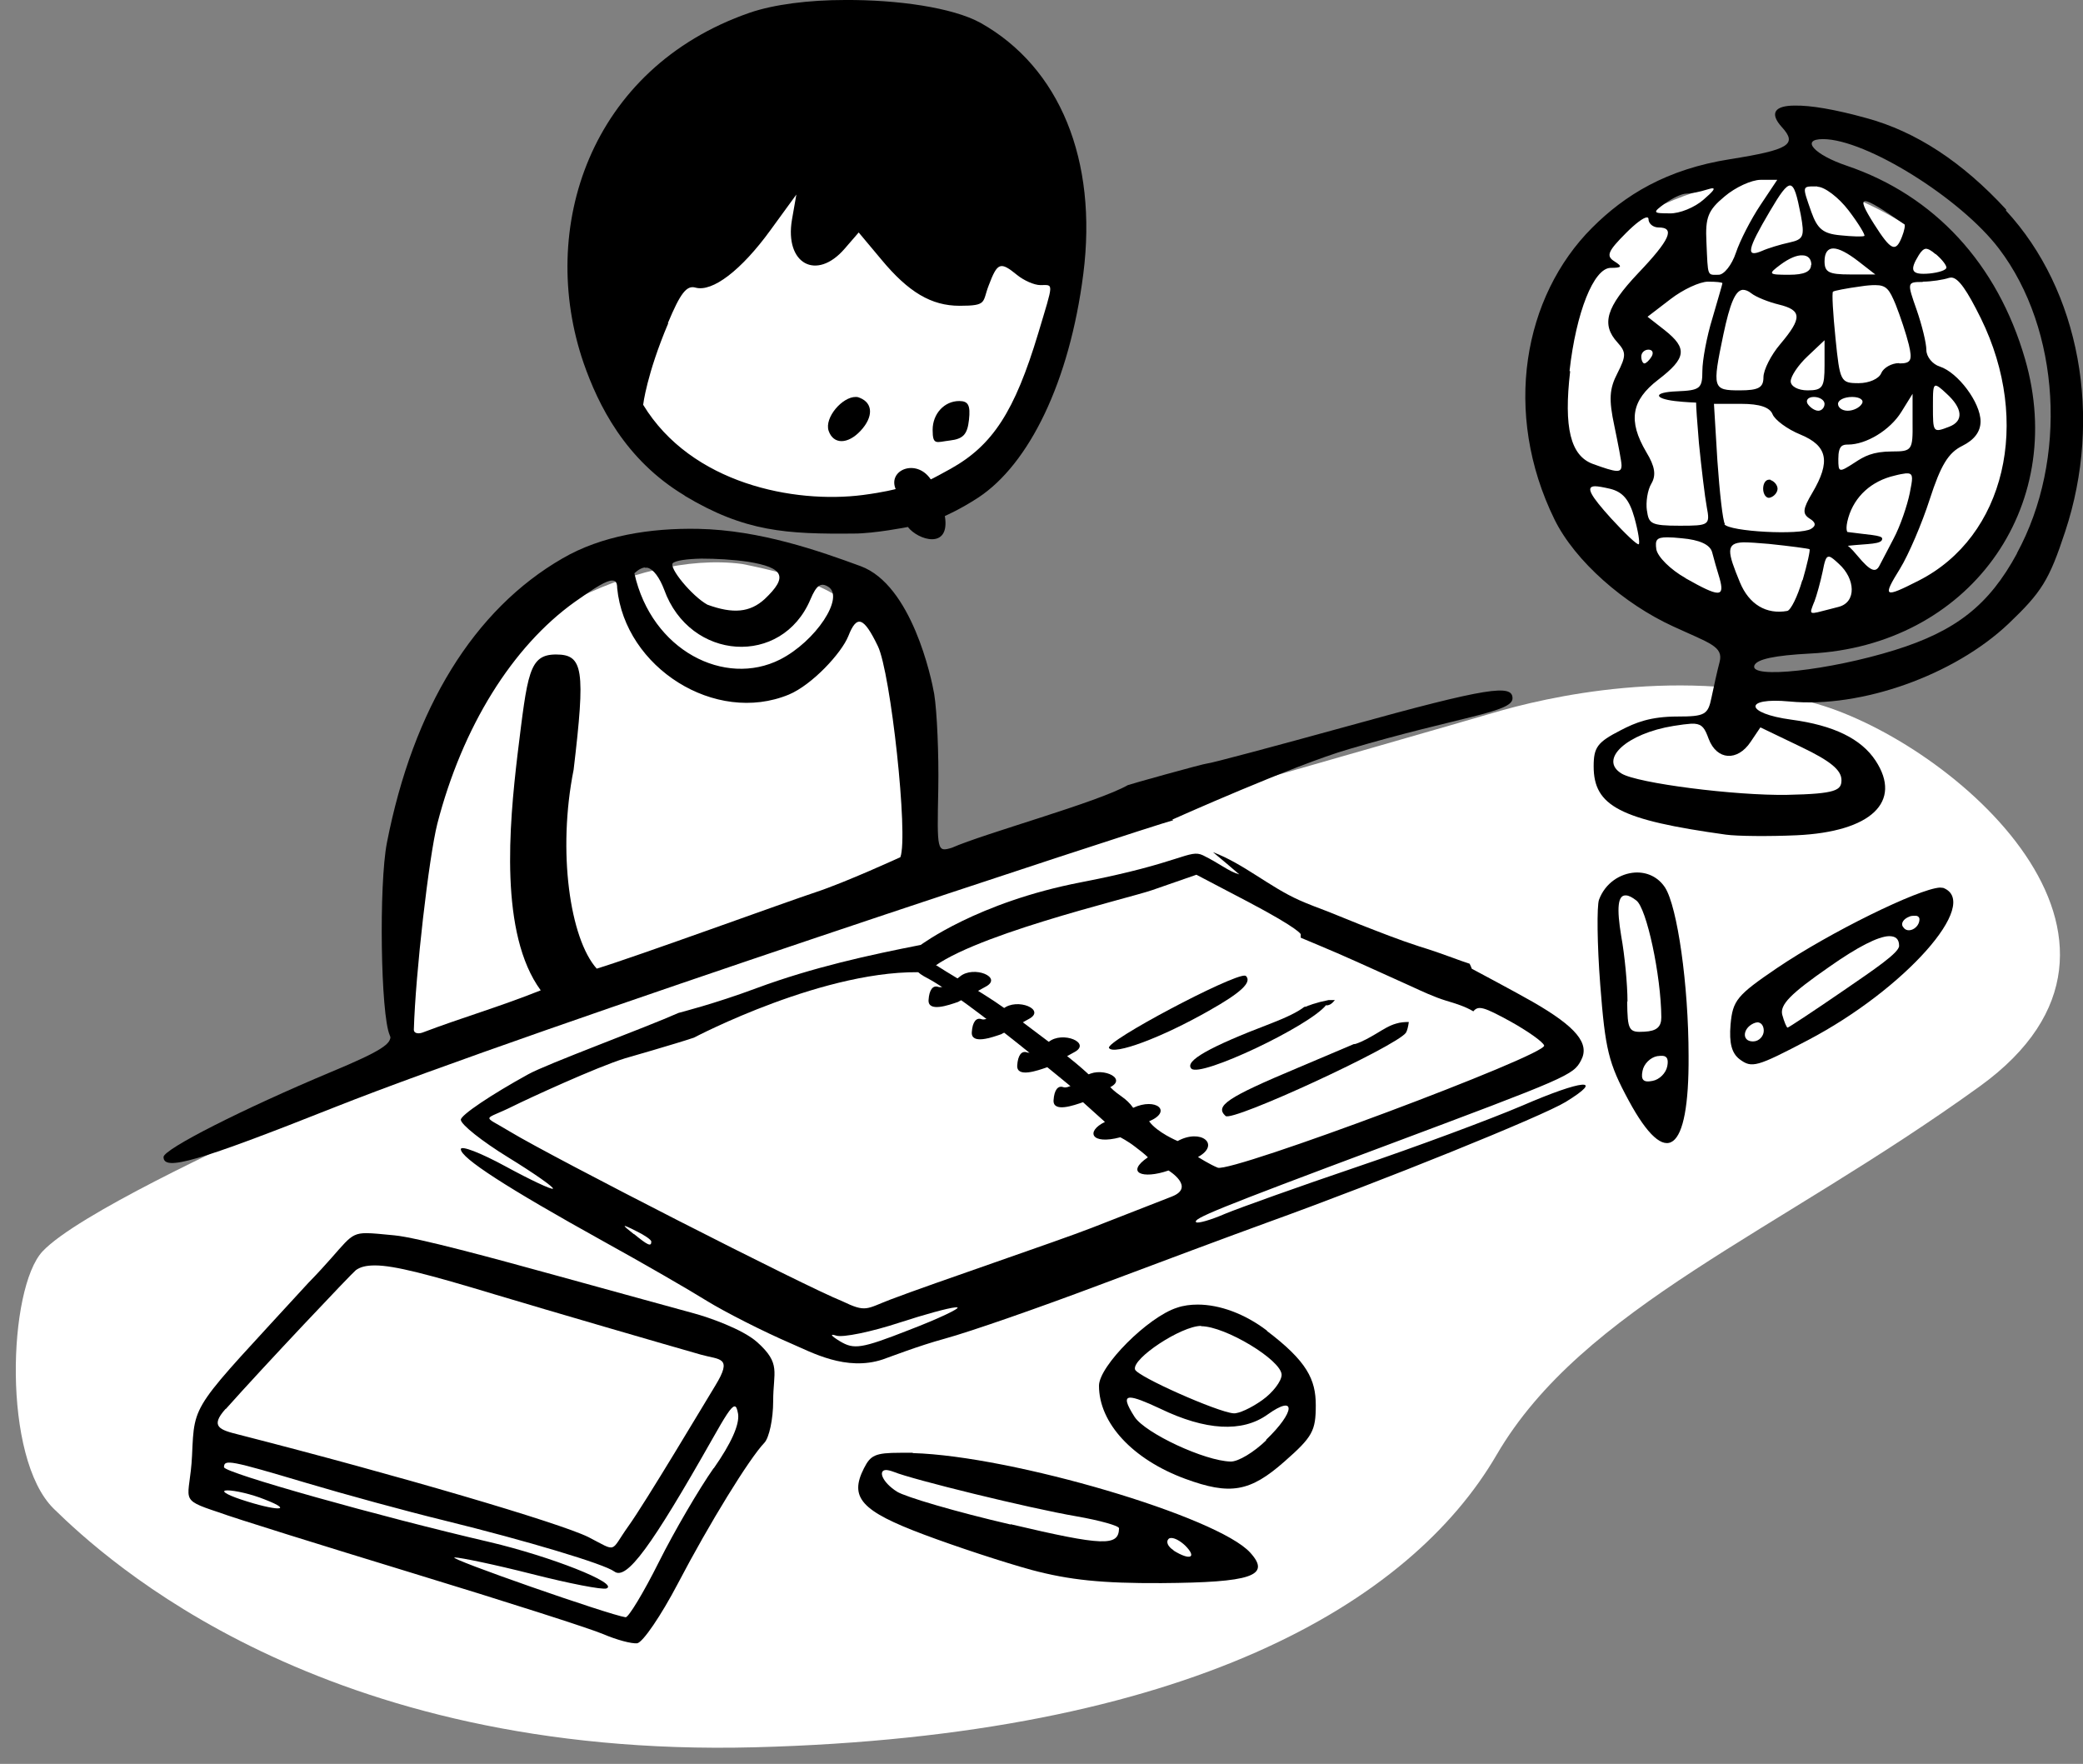 <?xml version="1.0" encoding="UTF-8"?>
<svg id="Capa_1" xmlns="http://www.w3.org/2000/svg" version="1.1" viewBox="0 0 664.9 563">
  <rect x="0" y="0" width="664.9" height="563" fill="#808080" stroke="none"/>
  <!-- Generator: Adobe Illustrator 30.0.0, SVG Export Plug-In . SVG Version: 2.1.1 Build 123)  -->
  <defs>
    <style>
      .st0 {
        fill: #fff;
      }
    </style>
  </defs>
  <path class="st0" d="M185.4,97.4c-.2,64.2,68.1,69,73.9,69.6,68.5,1.9,73.4-47.3,78.4-83.6-6.9-78.1-33.3-71.7-74-72.8-34.9-.9-75.5,24.1-78.3,86.8ZM571.5,56.1l-12.3.9s-69,8.2-68.8,65.6c.2,57.3,46.2,78.6,61.4,84.8,27.5,3.9,63.9-8.1,81.3-32.4,17.4-24.3,8.4-60.2-5.6-84.5s-56-34.3-56-34.3h0ZM141.5,227.6c-13.8,26.6-18.8,70.4-16.7,108.9h0s-22.9,15.6-37.1,22.1c-14.2,6.5-63.1,29.1-74.1,40.8s-13,66,3.6,82.2c16.6,16.2,85.3,79.7,223.7,76.1,138.4-3.6,209.3-46.1,236.8-93.3,27.5-47.2,89.5-70.9,154.3-117.7,64.7-46.8-8.8-109.5-51.9-122-43-12.5-86.9-2.1-103.7,2.9-16.8,5-190.1,54.5-190.1,54.5,0,0,9.1-48.7.2-67-8.9-18.4-15.1-28.4-49.7-35.1-34.5-4.5-80.6,21.3-95.4,47.6h0Z"/>
  <path d="M218.5,158.2c19.3,11.6,32.6,12.3,54.1,12.1,6.6,0,17.2-2.1,17.2-2.1,3.2,4.2,13.6,7.4,11.8-3.5,0,0,4.9-2.1,10.7-5.9,16.2-10.7,29.1-36.9,33.5-71.4,4.6-36.3-7.5-65.9-32.8-80.1C304.1,2.4,286.5-.1,269.7,0c-11.5,0-22.7,1.4-30.5,4.1-50.9,17.7-67.7,68.8-52.9,111.8,4.6,13.2,13.2,30.9,32.3,42.3ZM213.2,103.1c4-9.6,6-12.1,8.8-11.3,5.4,1.5,14.6-5.5,23.9-18.3l8.3-11.4-1.4,8c-2.4,14.1,7.8,19.7,16.8,9.3l4.5-5.2,7.2,8.6c8.7,10.5,16,14.8,25,14.8s7.2-1.1,9.3-6.5c2.8-7.4,3.7-7.7,9.1-3.3,2.1,1.7,5.4,3.2,7.4,3.2,4.3,0,4.3-1.3-.7,15.4-7.5,24.9-14.5,35.7-27.9,43.2-6.5,3.6-6.4,3.4-6.4,3.4-4.6-6.8-13.8-3-11.2,3.1,0,0-3.6,1-10.5,1.9-21.8,2.8-54.7-3.5-70.1-28.8,0,0,1.1-9.7,8-26Z"/>
  <path d="M640.4,66.9c-14-15.2-28.8-24.9-44.6-29.2-10.1-2.8-17.9-4.1-22.9-4-6.4,0-8.2,2.4-4.1,6.9,5,5.5,2.3,7.2-16.5,10.2-20.4,3.2-33.7,11.5-44.1,21.9-21.9,21.9-28.7,59-12,93.1,6.6,13.4,22.3,27,37.8,34.1,11.7,5.4,16.2,6.4,14.9,11.4-.8,3-1.9,8.1-2.6,11.4-1.1,5.4-2.1,6-10.8,6s-13.4,1.9-18.2,4.4c-7.4,3.8-8.6,5.4-8.6,11.5,0,12.7,8.4,17.1,42.2,21.8,3.6.5,13.7.6,22.6.2,23.8-1.1,33.8-10.7,25.2-23.8-4.6-7-13.4-11.3-26.9-13.1-14.9-2-15.4-7.2-.6-5.8,22.9,2.2,52.6-8.4,69.9-24.8,10.6-10.1,13-13.9,18.1-29.4,12.1-36.5,4.7-77-18.9-102.5ZM580.1,59.6h0c2.3,0,6.8,3.4,10,7.6,3.2,4.2,5.4,7.9,5,8.1-.5.3-3.9.2-7.7-.2-5.5-.5-7.3-2.1-9.2-7.4-3-8.6-3.1-8.2,1.9-8.2ZM595.4,64.2c1.4,0,5.4,2.5,12.5,7.4.3.2,0,2-.8,4-2,5.1-3.5,4.4-8.9-4.1-3.1-4.9-4.2-7.3-2.8-7.3ZM617.9,81.1c1.9,1.6,3.4,3.5,3.4,4.3s-2.4,1.6-5.4,1.9c-5.8.5-6.5-.9-3.4-5.9.8-1.3,1.5-1.9,2.2-2h0c.8,0,1.7.5,3.1,1.7ZM613.7,89.9c2.8,0,6.6-.6,8.4-1.2.3-.1.6-.1.9-.1h0c2.2.2,4.9,4.1,9.3,13,16.3,33.2,7.7,69.7-19.8,83.7-11.2,5.7-11.7,5.4-6-3.8,2.7-4.4,7-14.4,9.5-22.2,3.5-10.8,5.9-14.8,10.4-17,3.8-1.9,5.8-4.5,5.8-7.8,0-6-7.2-15.6-13-17.5-2.3-.7-4.3-3.1-4.3-5.3s-1.4-7.9-3.1-12.8c-3.1-8.8-3.1-8.9,2-8.9ZM550.6,167.3c-.7-1.1-1.7-10.2-2.4-20.2l-1.1-18.2h8.7c5.9,0,9.1,1.1,10,3.3.7,1.8,4.7,4.8,8.9,6.5,8.7,3.6,9.7,8.6,3.8,18.6-3.1,5.2-3.2,6.7-.9,8.2,2,1.2,2.2,2.3.5,3.3-3.4,2.1-26.2.9-27.7-1.5ZM575.3,185.2c-1.5,5.2-3.7,9.6-4.8,9.8-6.7,1.2-12.2-2.1-15.1-9.1-4-9.7-4.7-12.6,1.1-12.8h0c1.9,0,4.6.2,8.1.5,6.8.7,12.7,1.5,13,1.7.3.2-.7,4.7-2.2,9.9ZM578.1,84.5c0,2.2-2.2,3.2-7,3.2-6.7,0-6.8-.2-2.8-3.2,2.7-2,5.2-3.1,7-3h0c1.8,0,2.9,1.1,2.9,3.1ZM577,124.6c-3.1,0-5.4-1.3-5.4-2.9s2.4-5.2,5.4-8l5.4-5.1v8c0,7-.6,8-5.4,8ZM582.4,128.9c0,1.2-.9,2.2-2,2.2s-2.6-1-3.4-2.2c-.7-1.2.2-2.2,2-2.2s3.4,1,3.4,2.2ZM567.8,97.2c7.4,1.8,7.5,4.3.5,12.6-3,3.5-5.4,8.3-5.4,10.6,0,3.3-1.5,4.2-7.6,4.2-8.6,0-8.8-.6-5.2-17.8,2.1-9.9,3.8-14.1,6.2-14.3h0c.8,0,1.7.3,2.7,1.1,1.5,1.2,5.5,2.8,8.8,3.6ZM579.1,192.2c.8-2.1,2-6.5,2.7-9.8.6-3.1,1-4.6,1.8-4.7.1,0,.2,0,.4,0h0c.7.2,1.6,1,3,2.3,5.2,4.7,5.7,12.2-.1,13.7l-2.7.7c-7,1.8-6.8,2.1-5.1-2.3ZM582.4,83.4c0-2.7,1-4.1,2.8-4.1h0c1.8,0,4.5,1.4,8,4.1l5.4,4.2h-8.1c-6.7,0-8.1-.7-8.1-4.2ZM589.9,141.9c5.8,0,13.4-4.6,17-10.4l3.6-5.8v9.2c.1,8.8-.2,9.2-6.5,9.2s-9,1.6-11.9,3.5c-5.1,3.3-5.3,3.3-5.3-1.1s1.4-4.6,3.1-4.6ZM586.7,128.9c0-1.2,2-2.2,4.5-2.2s3.9,1,3.1,2.2c-.7,1.2-2.7,2.2-4.5,2.2s-3.1-1-3.1-2.2ZM589.9,174.2c6.4-.7,11-.4,10.9-2.3,0-1.1-4.7-1.2-11.1-2.1,0,0-.8-.8.3-4.6,2-6.8,7.4-11.7,14.8-13.4,1.5-.4,2.7-.6,3.5-.7.3,0,.6,0,.8,0,1.7.2,1.4,1.8.5,6.3-.8,3.9-3,10.5-5.2,14.6l-4.5,8.6c-1.2,2.3-2.9,1.7-6.9-3.1-2.4-2.9-3.2-3.3-3.2-3.3ZM617,129.6c0-4.4,0-6.3.8-6.5.6-.1,1.7.8,3.5,2.5,5.2,4.7,5.6,8.8.9,10.6-5.2,2-5.2,1.9-5.2-6.6ZM606.2,115.9c-2.4,0-5,1.5-5.7,3.2-.7,1.8-3.9,3.2-7.2,3.2-5.8,0-6-.5-7.4-14.3-.8-7.9-1.2-14.6-.8-14.9.3-.3,4.4-1.1,8.9-1.7,1.9-.3,3.4-.4,4.6-.4,3.6,0,4.5,1.4,6.5,6.2,1.5,3.8,3.4,9.5,4.2,12.8,1.2,5,.7,6-3,6ZM571.4,59.2c1.4.1,2.2,3.2,3.4,9.3,1.3,7,.9,7.9-3.6,8.9-2.8.6-6.8,1.8-8.8,2.7-5.2,2.2-4.7-.4,2.5-12.6,3.3-5.6,5.2-8.4,6.6-8.3ZM550.5,62.7c3.4-2.9,8.6-5.3,11.5-5.3h5.3l-5.4,8.1c-3,4.5-6.5,11.3-7.8,15.2-1.3,3.9-3.8,7-5.5,7-3.7,0-3.4.9-3.9-10.4-.4-7.9.5-10.2,5.8-14.6ZM531.4,65c2.3-1.7,5.4-3.2,6.9-3.2s4.4-.6,6.6-1.3c.8-.2,1.3-.4,1.7-.4h0c1,0,.2,1-2.8,3.6-2.8,2.5-7.7,4.5-10.8,4.4-5.5,0-5.6-.2-1.5-3.2ZM501,118.4c2.1-18.7,7.7-32.8,13.1-32.9,3.6,0,3.9-.4,1.2-2.1-2.7-1.7-2.1-3.2,3.8-9.1,2.9-2.9,5.4-4.8,6.5-4.9h0c.4,0,.6.1.6.5,0,1.5,1.5,2.7,3.2,2.7,5.4,0,3.7,3.9-6.5,14.6-10.2,10.8-11.9,16.3-6.6,22.1,2.8,3.1,2.8,4.3,0,9.8-2.6,5-2.8,8.4-1,16.8,1.2,5.8,2.3,11.4,2.3,12.6,0,2.5-1.4,2.4-9.1-.4-7.2-2.6-9.4-11.6-7.3-29.6ZM526.2,111.6c1.3,0,1.7,1,1,2.2-.7,1.2-1.8,2.2-2.3,2.2s-1-1-1-2.2,1-2.2,2.3-2.2ZM523.1,173.7c-.4.4-4.3-3.3-8.8-8.2-6.6-7.3-8.3-10.2-5.2-10.3,1,0,2.6.3,4.8.8,4.1,1,6.2,3.5,7.8,9.2,1.2,4.3,1.8,8.1,1.4,8.5ZM525.7,163c-.4-2.7.2-6.6,1.4-8.6,1.6-2.7,1.2-5.5-1.6-10.1-5.9-10-4.8-16.5,3.8-23.1,9-6.9,9.4-10,2.1-15.8l-5.5-4.3,7.3-5.6c4-3.1,9.4-5.6,12-5.6h0c2.6,0,4.6.2,4.6.5,0,.3-1.5,5.3-3.2,11.2-1.8,5.8-3.2,13.4-3.2,16.8,0,5.6-.7,6.2-8.1,6.5-7.8.3-7.3,2.3-.7,3.1,3.4.4,6.8.5,6.8.5,0,1.3.3,5.8.9,12.9.8,8,1.9,17.2,2.5,20.4,1.1,5.8.8,6-8.6,6s-9.9-.7-10.5-4.9ZM538,184.5c-4.8-2.7-8.9-6.8-9.3-9.2-.4-2.9,0-3.8,3.5-3.8h0c1.2,0,2.7.1,4.6.3,5.7.5,9,2,9.7,4.4.5,2,1.6,5.8,2.4,8.4,1.7,6.1,0,6.1-10.8,0ZM562,232.2l12.9,6.2c9.4,4.5,12.9,7.4,12.9,10.6s-1.6,4.4-17.3,4.7c-16.5.3-47.9-3.7-52.9-6.8-7.4-4.5,1.7-12.8,16.6-15.2,2.4-.4,4.2-.6,5.5-.7h0c.5,0,.9,0,1.2,0,2.5.2,3.3,1.5,4.5,4.8,2.6,6.9,9.2,7.3,13.4,1l3.1-4.6ZM643.8,176.7c-8.9,16.4-19.4,24.7-39,30.8-20.9,6.5-46.5,9.3-44.8,4.9.8-2,6.4-3.2,17.8-3.8,50.4-2.5,82.4-46.4,68.6-94-8.8-30.4-28.9-52.2-56.9-61.7-10.4-3.5-14.9-8.5-7.6-8.5,13.7,0,44,18.9,56.2,35,19.6,25.8,22,67.3,5.7,97.2Z"/>
  <path d="M565.2,153.1c-.2,0-.3,0-.5,0-1.1,0-1.9,1.2-1.9,2.9s1,3.3,2.3,2.8c1.3-.4,2.3-1.7,2.3-2.8s-1-2.4-2.3-2.8Z"/>
  <path d="M303.2,140.6c4.3-.5,5.6-2,6.1-6.6.5-4.6-.2-6-3.1-6h0c-4.8,0-8.5,4.1-8.5,9.2s1.2,3.9,5.5,3.4Z"/>
  <path d="M264.5,137.5c1.5,4.4,6.1,4.4,10.2,0,4.1-4.4,4-8.8-.2-10.5-.4-.2-.8-.3-1.3-.3h0c-4.3-.1-10.1,6.6-8.7,10.8h0Z"/>
  <path d="M291.3,463.7c-1.4,0-2.7,0-3.9,0h0c-8.1,0-9.5.8-11.6,4.9-4.8,9.4-.9,13.7,19.1,21.2,10.1,3.8,25.6,8.9,34.4,11.3,12,3.2,22.4,4.3,41.4,4.2,28.8-.2,35.1-2.3,28.4-9.7-10.3-11.5-76-30.9-107.7-31.8ZM322.6,486.6c-17.3-4-33.6-8.8-36.3-10.5-4.7-3-6.1-6.8-3.5-6.9.6,0,1.4.2,2.5.6,5.8,2.4,43.2,11.6,58.4,14.2,7.4,1.3,13.5,3,13.5,3.8-.1,5.8-4.9,5.7-34.6-1.3ZM374.6,494.8c-1.8-1.1-2.5-2.7-1.6-3.6.2-.2.5-.3.9-.3,1.1,0,2.8.9,4.4,2.4,3.9,3.9,1.6,4.9-3.7,1.6Z"/>
  <path d="M521.9,278.5h0c-4.7.3-9.5,3.3-11.5,8.7-.7,2-.6,14.2.4,27.1,1.6,20.7,2.6,25,9.1,37,12,22.2,19.3,16.9,19.1-14.2,0-22.9-3.6-47.7-7.5-53.8-2.3-3.5-5.9-5-9.6-4.8ZM519.5,319.7c0-5.5-.9-14.9-2-20.9-1.5-9-1.1-13.2,1.5-13,.9,0,2,.6,3.3,1.6,3.3,2.4,7.9,23.9,8,37.3,0,3.1-1.5,4.4-5.4,4.6-5,.3-5.4-.4-5.5-9.7ZM532.2,340.3c-.4,2.2-2.5,4.3-4.7,4.7-2.9.6-3.8-.3-3.2-3.2.4-2.2,2.5-4.3,4.7-4.7.4,0,.7-.1,1-.1.3,0,.5,0,.7,0h0c1.5.1,1.9,1.2,1.5,3.3Z"/>
  <path d="M620.3,283.4c-.3,0-.6-.1-1.1-.1-6.8.4-35,14.2-52,25.7-12.8,8.7-14.1,10.3-14.8,18-.5,6,.4,9.2,2.9,11.1,3.9,2.9,5.4,2.5,21.8-6.1,30.9-16.2,55.4-43.8,43.2-48.6ZM559.5,332.4c-3.8,0-3.2-4.7.9-6,.2,0,.3,0,.5-.1,1.2,0,2.1,1,2.1,2.7s-1.5,3.4-3.4,3.4ZM588.7,316c-9.6,6.6-17.8,12-18.1,12s-1.1-1.9-1.7-4.1c-.8-3.2,2.6-6.7,15-15.3,9.1-6.4,15.6-9.7,19.1-9.8,2.1,0,3.2.9,3.2,3.1s-7.9,7.5-17.5,14.1ZM607.4,295.8c-.7-1.1.2-2.5,2-3.2.4-.2.9-.3,1.3-.3.3,0,.6,0,.8,0h0c.7,0,1.2.5,1.2,1.1,0,2.9-3.8,4.8-5.2,2.5Z"/>
  <path d="M374.2,261.6s39.1-17.5,56.4-22.5c35.3-10.4,52.2-11.7,52.2-16.2s-7.3-3.7-52.7,8.9c-23.6,6.5-43.8,11.9-44.8,11.9s-25.3,6.8-25.3,6.9c-9.6,5.5-45.5,15.3-56.2,20-4.7,1.4-4.7,1.1-4.3-18.7.2-11.1-.4-24.8-1.3-30.4-.9-5.2-7.2-34.8-23.5-40.8-13.1-4.8-32-11.5-51.8-11.9h0c-15.4-.3-30.9,2.2-43.3,9.4-28.3,16.3-47.7,47.8-56.1,90.8-2.6,13.4-2,54.9.9,61.4,1.1,2.6-3,5.2-18.6,11.7-28.4,11.9-53.6,24.7-53.6,27.2,0,4.6,10.8,1.5,54.9-16,62.6-24.8,258.5-89.1,267.4-91.5ZM214.7,179.8c.9-.9,4.6-1.4,9.2-1.5,4.6,0,10.1.3,14.9,1,11.5,1.9,12.8,4.8,5.3,11.9-4.7,4.3-10.1,4.8-18.3,1.8-4.9-2.7-12.5-11.9-11-13.3ZM205.8,181.2c.3,0,.5,0,.8,0,2,.4,4,3.3,5.4,7,8.2,22.8,37.6,24.7,46.7,3.1,1.9-4.5,3.3-5.5,5.7-4,5.3,3.3-4,17.4-15.4,23.2-17.6,8.9-41-2.8-46.5-27.5,0,0,1.6-1.7,3.4-1.9ZM190.5,309.2c-8.6-9.6-12.6-37.5-7.4-63.5,3.8-32,3.1-36.8-5.6-36.8s-9.1,6-12.3,31.9c-2.7,22.7-5.8,57.3,7.4,75.3-14.1,5.6-24.6,8.5-37.8,13.5-1.5.5-2.7.1-2.7-.9.5-17.8,4.8-55.1,7.5-65.8,8-30.9,23.9-56.5,43.9-70.8,6.6-4.7,10.2-6.9,12-6.8,1.1,0,1.5.8,1.5,2.4,2.5,25.4,31.3,43.7,54.8,34,7.4-3.1,16.8-13.2,19-18.7,2.7-6.9,4.9-6.1,9.4,3.2,4.1,8.4,9.8,60.6,7.2,67.4,0,0-17.4,8-27.1,11.2-8,2.6-57.7,20.7-69.9,24.4Z"/>
  <path d="M431.8,333.4c-4.2,1.8-10.6,4.5-17.7,7.5-22.4,9.4-26.4,12.1-22.9,15.3,2.1,2,54.7-22.3,57.6-26.6.4-.7.7-1.9.9-3.4-1.4,0-2.7.1-4,.5-2.2.6-4.2,1.9-6.2,3.1-2.2,1.3-4.4,2.6-6.8,3.4-.3,0-.5.1-.7.1Z"/>
  <path d="M423.4,320.9c1.1,0,1.9-.7,2.7-1.7-.3,0-.6,0-1,0,0,0-.4,0-.4,0-.2,0-.4,0-.6,0-.9.2-1.8.4-2.7.6-.8.2-1.6.5-2.4.7-.4.1-.7.3-1.1.4-.2,0-1.2.5-.5.2-.4.2-.7.2-1.1.3-1.9,1.5-5.5,3.3-10.7,5.3-19.7,7.5-27.6,12-25.3,14.4,2.9,2.9,37.7-13.6,43-20.3Z"/>
  <path d="M485.9,352.9c-10.3,4.4-34,13.2-52.6,19.5-18.6,6.3-37.6,13.1-42.2,15-4.6,2-8.8,3.2-9.3,2.7-1.1-1.1,6.1-4.1,59.9-24.2,59-22.1,60.5-22.7,63-27.5,2.8-5.3-1.5-10.6-15.4-18.6-5.4-3.1-19.5-10.6-19.5-10.6-.2-.5-.4-1.1-.7-1.6-1.8-.6-3.6-1.2-5.4-1.9-3.5-1.3-7-2.5-10.6-3.6-6.5-2.1-12.8-4.6-19.2-7.1-3.3-1.3-6.6-2.7-9.9-4-3.1-1.2-6.2-2.3-9.3-3.7-9.6-4.3-17.7-11.6-27.5-15.3,3,2.5,6,5,8.4,7.1-3.5-1-6.1-3.4-11.6-6.1-4.4-2.1-6.7,2.4-38.9,8.6-33.2,6.4-51.1,20-51.2,20-16.3,3.2-34.3,7.1-52.4,13.8-13.4,5-24.6,7.8-24.9,7.9-10.8,4.8-42.1,16.3-48,19.6-11.8,6.5-21.5,13-21.5,14.5s6.8,6.9,15.1,12c8.3,5.1,14.7,9.6,14.3,10-.4.4-7.2-2.8-15.1-7.1-7.9-4.3-14.3-6.8-14.3-5.5,0,2.8,14.5,12.2,45.5,29.4,12.5,6.9,27.4,15.5,33,19,5.7,3.5,17.8,9.7,27.1,13.7,6.3,2.7,17.4,8.9,29.1,5,2.6-.9,11.3-4.3,19.7-6.6,8.4-2.3,30.4-10,49-17,18.6-7,43-16.1,54.3-20.2,36.3-13.1,87.5-33.8,95-38.4,12.7-7.8,5.5-7.2-13.9,1.2ZM202.3,393.9c-2-1.6-3-2.4-2.9-2.6,0-.1,1.3.4,3.6,1.6,2.7,1.3,4.9,2.8,4.9,3.4,0,1.7-1.1,1.2-5.5-2.4ZM290.2,424.5c-15.3,6-17.6,6.3-22.1,3.6-2.8-1.7-3.4-2.5-1.2-1.8,2.1.7,11.3-1.2,20.4-4.2,8-2.6,15.3-4.6,17.6-4.8h0c.3,0,.6,0,.7,0,.9.3-6,3.6-15.4,7.2ZM361.8,353.7c-2.5-3.5-4.6-3.8-7.4-6.7,5.9-3-3.7-7-8.1-3.3-1.8,1.5-5.4,3.9-6.9,3.3-1.7-.6-2.9.9-3.1,4.2-.2,4,6.5,1.6,9.4.6l7,6.3c-6.2,3-4.5,7.4,4.9,4.9,0,0,2.4,1.2,4.7,3,3.6,2.7,4.1,3.4,4.1,3.4-7.2,4.9-1.8,7.1,6.6,4.2,0,0,8.7,5.3,1.1,8.3-2.8,1.1-14.3,5.6-25.6,10-11.3,4.4-50.1,17.5-64.3,22.9-7.8,3-7.7,4.2-15.4.5-11.6-4.6-92.1-45.7-106-54.1-9.2-5.6-8.7-3.3,1.1-8.2,4.4-2.2,26.5-12.4,35.6-15.2,0,0,16.4-4.7,22-6.6,0,0,42.7-22.5,74.4-20.8,11.3-11.3,64.2-23.6,71.9-26.3l14.1-4.9,16.6,8.7c16.5,8.7,16.7,10.3,16.7,10.3,0,.4,0,.8,0,1.1,3.9,1.6,7.8,3.3,11.6,4.9,7.8,3.4,15.6,7,23.4,10.5,3.7,1.7,7.5,3.5,11.4,4.7,3,.9,6,1.8,8.7,3.4,1.6-2,3.5-1.3,11.6,3.1,5.6,3.1,10.6,6.6,11,7.8,1,3-99.8,40.7-104.2,39-2.5-1-6.3-3.4-6.3-3.4,7.3-4,1-9.2-6.5-5.1,0,0-6.5-2.7-9.1-6.3,7.6-3.2,2.2-7.7-5.1-4.3Z"/>
  <path d="M404.4,424.7c-7.1-5.4-15.1-8.3-22.1-8.3h0c-2.3,0-4.6.3-6.6,1-9.2,2.9-24.9,18.6-24.9,24.9,0,11.9,10.7,23.5,27.5,29.7,14.4,5.3,20.7,4.2,31.7-5.5,9-7.9,10-9.8,10-18s-2.8-14-15.6-23.7ZM383.4,423.3c7.7,0,25.6,10.8,25.7,15.5,0,2-2.8,5.7-6.2,8.1-3.5,2.5-7.6,4.4-9.2,4.2-5.1-.4-30.8-11.8-31.4-14-1-3.5,14.8-13.9,21.1-13.9ZM404.2,459.7c-3.9,3.8-9,6.9-11.4,6.8-8.3-.2-27.1-9-30.6-14.2-2.7-4.2-3.3-6.2-1.4-6.2h0c1.5,0,4.6,1.2,9.5,3.5,14.5,7,26.2,7.7,34.3,1.9,9.2-6.6,8.9-.9-.5,8.1Z"/>
  <path d="M397.7,311.5c0,0-.2,0-.3-.1-4.2-.4-44.7,21-43.4,23.1,1.5,2.4,16.8-3.3,31.9-11.9,10.3-5.8,13.8-9.1,11.8-11.1Z"/>
  <path d="M241.7,428.4c-4.7-4.2-15.7-8-20.2-9.2-4.5-1.2-24.3-6.7-44-12.1-19.6-5.4-44.2-12.1-51.6-12.8-4.2-.4-6.9-.7-9-.7-6.1,0-5.9,3-18.5,15.9-37.3,40.7-36.3,37.7-37.1,55.1-.7,14.5-4.8,13.7,8.5,18.1,5.1,1.9,33.1,10.6,62.2,19.5,29.2,8.9,56.4,17.6,60.6,19.4,4.2,1.8,9,3.1,10.8,2.9,1.8-.3,7.6-8.8,13-19.1,10.1-19.3,22.8-39.9,27.6-44.9,1.5-1.6,2.8-7.5,2.8-13.3,0-9.4,2.6-11.9-5.1-18.8ZM72.1,449.7c12-13.5,40.3-43.4,41.5-44.3,1.4-1,3.2-1.5,6.1-1.5,6.2,0,17.2,2.9,38.4,9.3,17.3,5.2,54.1,15.9,65.7,19.2,6,1.7,10.2.6,4.5,9.9-3.3,5.4-22.3,37.3-27.7,44.8-6,8.4-3.3,8.4-12.8,3.5-9.4-4.6-60.4-19.6-111.6-32.7-6-1.5-9.3-2.5-4.2-8.2ZM76.9,478.6c-4.8-1.6-6.7-2.9-4.3-2.9h0c2.4,0,7.7,1.2,11.9,2.9,9.8,3.8,3.8,3.8-7.6,0ZM227.8,468.6c-4.7,6.7-12.6,20.2-17.5,30-4.9,9.8-9.7,17.7-10.6,17.6-5.1-.7-57.3-18.9-54.6-19.1,1.8,0,12.9,2.3,24.7,5.3,11.8,3,22.5,5.1,23.8,4.6,4.1-1.6-17.8-10.2-37.3-14.8-34.9-8.1-84.8-22.1-84.8-23.9,0-2.6,2-2.2,26.2,5,12.4,3.7,32.2,9.1,44.1,12,26.4,6.5,51.1,13.9,54.3,16.3,3.9,2.9,11.8-7.9,31.4-42.5,3.9-6.9,5.8-10,6.9-10.2.6-.1.9.7,1.2,2.4.5,3.4-2.2,9.4-7.8,17.4Z"/>
  <path d="M323.3,323.8c-7.3-5.7-16.5-10.6-24.3-15.6-.7-.4-1.4-.9-2.2-.9-1.7,0-2.8,1.8-4.5,1.9.7,1.4,2.2,2.2,3.7,3,12.7,6.7,47.9,36.4,49.6,37.7.2.3,5.3-.5,6.7-2-6.4-7.6-17.6-15.3-29-24Z"/>
  <path d="M342.8,335.9c5.9-3-3.7-7-8.1-3.3-1.8,1.5-5.4,3.9-6.9,3.3-1.7-.6-2.9.9-3.1,4.2-.2,4,6.5,1.6,9.4.6"/>
  <path d="M328.3,325.3c5.9-3-3.7-7-8.1-3.3-1.8,1.5-5.4,3.9-6.9,3.3-1.7-.6-2.9.9-3.1,4.2-.2,4,6.5,1.6,9.4.6"/>
  <path d="M314.5,315c5.9-3-3.7-7-8.1-3.3-1.8,1.5-5.4,3.9-6.9,3.3-1.7-.6-2.9.9-3.1,4.2-.2,4,6.5,1.6,9.4.6"/>
</svg>